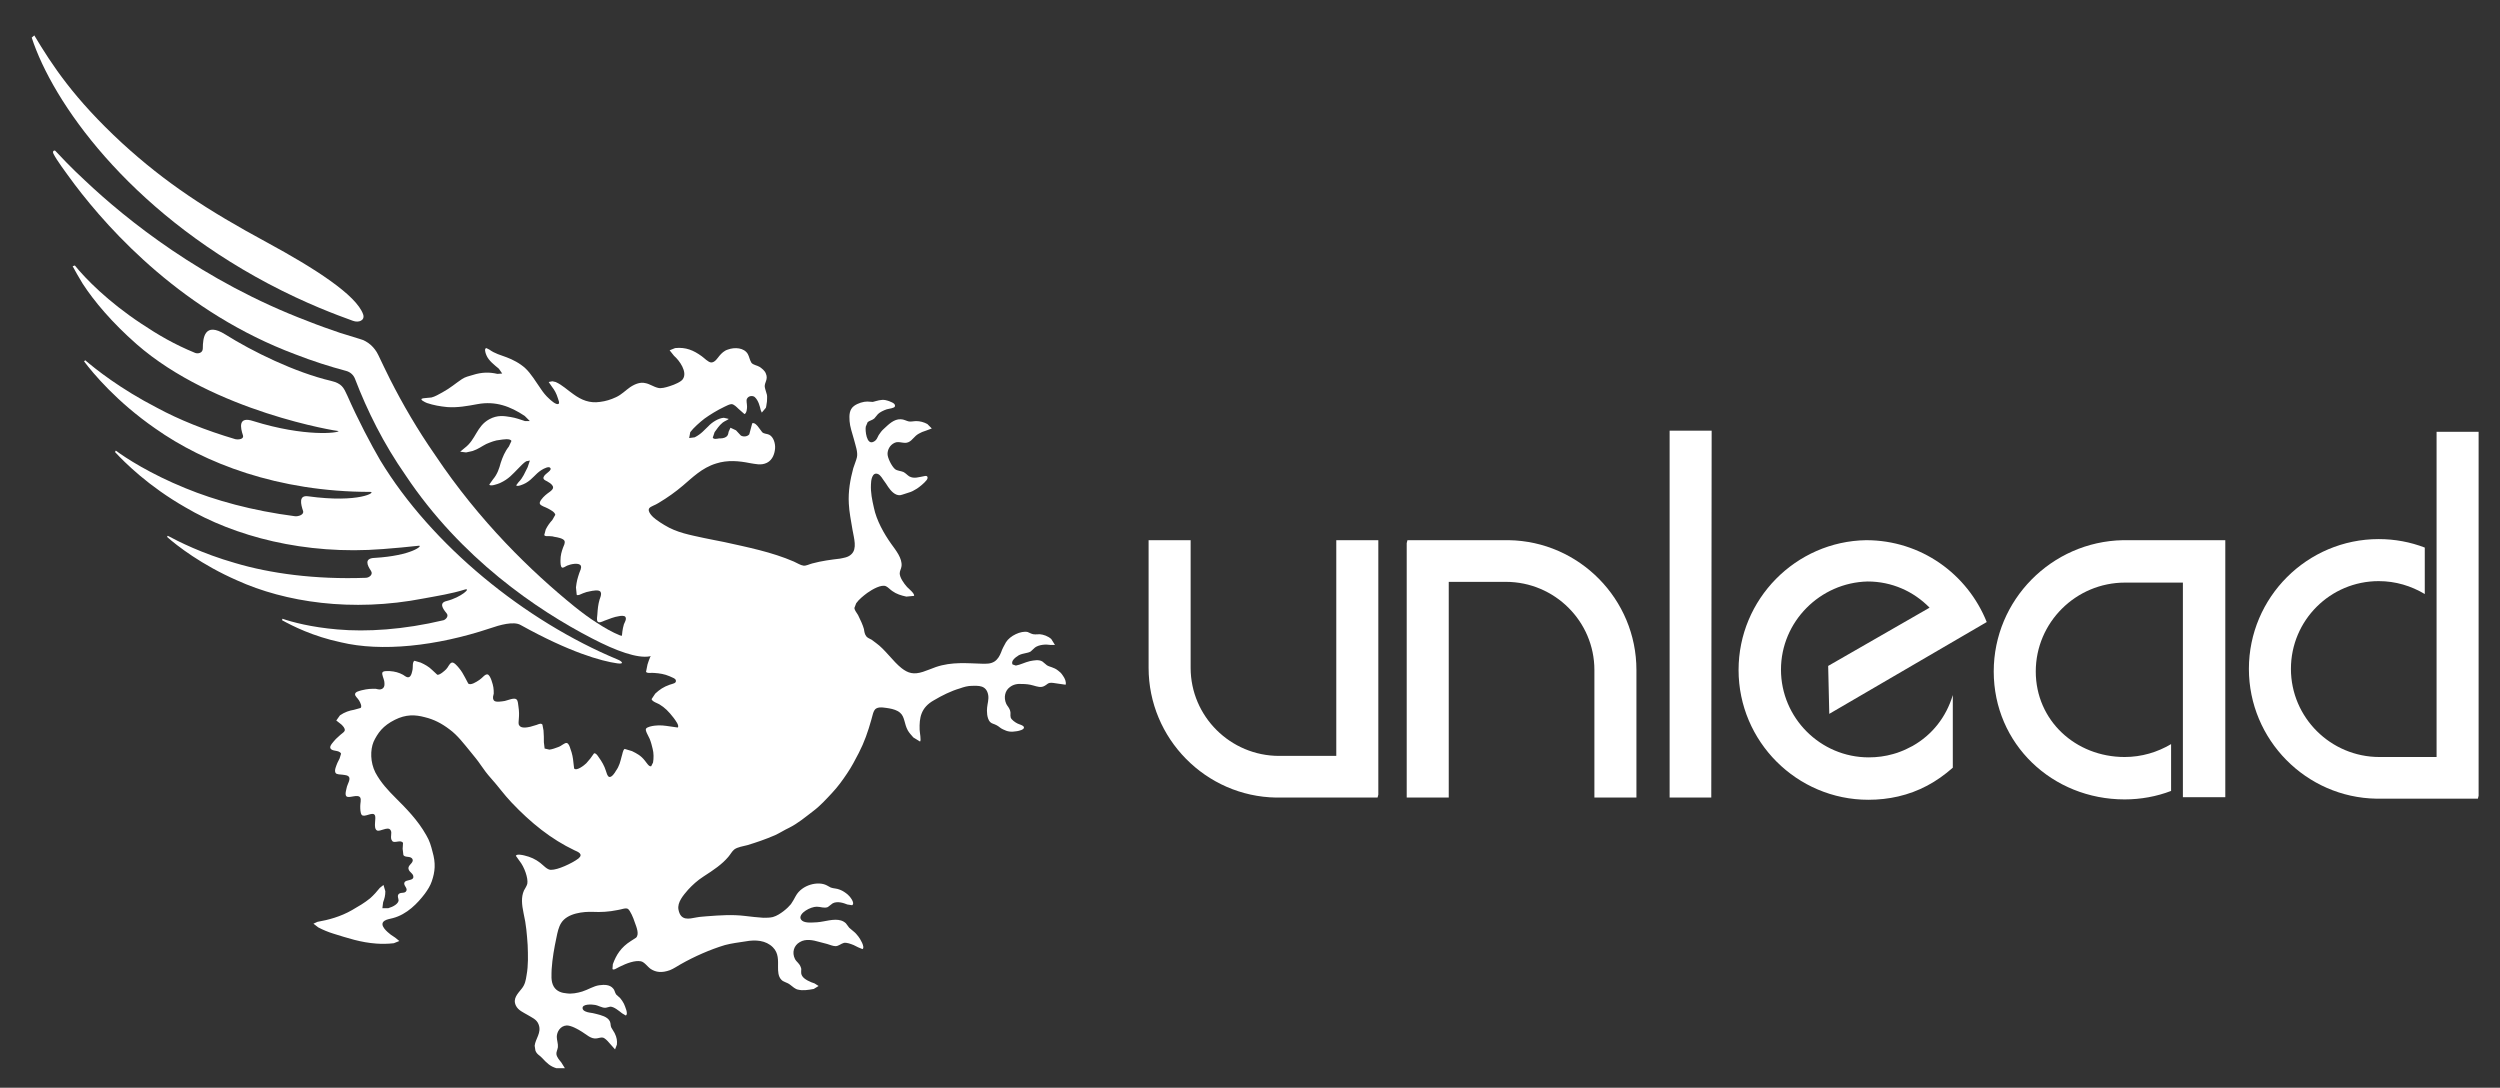 <?xml version="1.0" encoding="utf-8"?>
<!-- Generator: Adobe Illustrator 26.0.1, SVG Export Plug-In . SVG Version: 6.00 Build 0)  -->
<svg version="1.1" id="Livello_1" xmlns="http://www.w3.org/2000/svg" xmlns:xlink="http://www.w3.org/1999/xlink" x="0px" y="0px"
	 viewBox="0 0 678 295" style="enable-background:new 0 0 678 295;" xml:space="preserve">
<rect x="0" y="0" width="678" height="295" fill="#333333" stroke="none"/>
<style type="text/css">
	.st0{fill:#FFFFFF;}
</style>
<g>
	<path class="st0" d="M176.3,171.7c-3.7-0.1-7.1,1.1-8.2,0.6c-2-0.8-4.1-2-6.4-3.5c-1.9-1.2-3.9-2.7-5.9-4.3
		c-11.6-9.4-25.7-23-37.8-41.1c-4.8-6.9-8.8-13.8-12.2-20.5c-1.1-2.2-2.2-4.5-3.2-6.6c-1-2.1-2.8-3.8-5.1-4.4
		c-1.7-0.5-3.5-1.1-5.2-1.6c-2.9-1-5.8-2-8.8-3.2C55,76.3,34.2,59.5,23.1,49c-3.9-3.6-6.6-6.5-8.1-8.1c-0.2-0.2-0.9,0-0.5,0.8
		c0.9,1.8,3,4.6,5.8,8.4c9.7,12.8,29.6,34.7,59.8,46c4.6,1.8,9.3,3.3,13.8,4.5c1.1,0.3,2,1.1,2.4,2.2c3.3,8.6,7.7,17.5,13.7,26.1
		c15,22.5,35.6,36.5,50.5,44.2c6.7,3.5,12.4,5.5,15.7,4.9C181.5,176.9,179.6,171.8,176.3,171.7"/>
	<path class="st0" d="M167.4,179.9c2.1,0.3,1.2-0.6,0.2-1c-25.3-10.5-50.6-31.1-64.5-54.1c-2.4-4.1-6-10.9-8.9-17.5
		c-1-2.2-1.5-3.3-4.4-4c-9.8-2.3-21.4-8-28.7-12.6c-5.6-3.5-6.1,0.9-6.1,3.8c0,1.3-1.4,1.5-2.1,1.2c-5.6-2.3-9.9-4.8-14.7-8
		c-8.9-5.9-15-12.1-17.9-15.7l-0.6,0.2c0.7,1.3,1.6,2.9,2.7,4.7c3.1,4.8,8,10.6,14.6,16.4C58,111.7,91.8,117,91.8,116.9l0,0
		c0.2,0.5-9,1.7-23.1-2.7c-4.2-1.4-3.5,1.8-2.8,3.9c0.3,1-1.2,1.2-2.1,1c-8.1-2.4-15.3-5.3-21.2-8.5c-10.1-5.2-16.8-10.6-19.5-12.9
		L22.8,98c2.4,3.2,8.9,11,19.3,18.2c13.3,9.4,33.3,17.2,58.3,17.2c1.8,0-2.9,3.1-16.8,1.2c-2.7-0.4-2,2.2-1.4,4
		c0.3,1-1.3,1.5-2.2,1.4c-11.6-1.5-21.7-4.3-29.7-7.6c-9.6-3.9-16.2-8.2-18.9-10.2l-0.2,0.4c2.6,2.8,9.1,9.3,19.1,15
		c13.2,7.8,32.3,13,53.6,11.3c2.7-0.2,7.1-0.6,9.7-0.9c1.2-0.1-1.9,2.7-12,3.3c-2.9,0.1-2,2-1,3.5c0.7,1-0.5,1.9-1.4,1.9
		c-13.8,0.5-26-1.2-35.4-4c-9.1-2.6-15.5-5.9-18.3-7.4l-0.2,0.3c2.7,2.4,9.4,7.6,19,11.8c13,5.9,31.1,8.7,50.6,4.9
		c3.8-0.7,7.6-1.3,11.1-2.4c2-0.6-0.9,2.1-4.9,3.1c-2.1,0.5-1,2.1,0,3.3c0.7,0.8-0.2,1.7-0.8,1.9c-10.9,2.6-20.9,3.2-28.8,2.5
		c-7.1-0.6-12.3-2-14.9-2.9l-0.1,0.4c2.7,1.5,8.4,4.4,16,6c10.9,2.6,25.7,1.1,40.4-3.8c2.6-0.9,6.4-2,8.3-0.9
		C154.5,176.9,163.1,179.3,167.4,179.9"/>
	<path class="st0" d="M288.3,183.3c-0.5-0.8-0.9-1.1-1.3-1.4c-1.2-1-2.4-1-3.1-1.5l-1.2-1c-1-0.6-2.3-0.3-3.4-0.1
		c-1.3,0.3-2.6,1-3.8,1.2l-0.9-0.3c-0.5-0.9,0.7-1.9,1.7-2.5c1.2-0.6,2.3-0.5,3.2-1l1.2-1.1c1.1-0.8,3-0.9,4.1-0.7l1.3,0l-1-1.6
		c-0.9-0.8-2.1-1.2-3.1-1.3c-0.5,0-1.1,0.1-1.8,0c-0.5-0.1-1-0.4-1.5-0.6c-1.8-0.4-4.8,1-5.9,2.8c-0.5,0.9-1,1.8-1.3,2.7
		c-0.4,1-0.9,1.9-1.8,2.5c-1.1,0.7-2.3,0.6-3.3,0.6c-4-0.1-8.2-0.6-12.6,0.9c-1.1,0.4-2.3,0.9-3.5,1.3c-2.5,0.8-4,0.4-5.8-1
		c-2.3-1.8-4.5-5.1-6.9-6.8l-1.2-0.9c-0.5-0.3-1.2-0.5-1.5-1c-0.4-0.5-0.5-1.2-0.6-1.9c-0.3-1.1-1-2.6-1.6-3.8
		c-0.4-0.7-0.9-1.2-1-1.9l0.5-1.3c0.7-1,1.8-1.9,3-2.8c1.4-1,3.9-2.4,5.1-1.8c0.6,0.3,1.1,0.9,1.7,1.3c1.1,0.8,2.4,1.2,3.8,1.5
		l2.1-0.2c0.2-0.6-1.4-1.9-1.9-2.4c-0.9-1-2-2.6-2-3.7c0-0.7,0.4-1.2,0.5-2c0.2-2.1-1.5-4.2-2.8-6c-2-2.8-4-6.4-4.7-9.8
		c-0.5-2.2-0.9-4.1-0.8-6.3c0-1,0.3-3.6,2-2.8c0.6,0.3,1.2,1.3,1.4,1.6c0.4,0.5,0.9,1.3,1.3,1.9c0.7,1,1.8,2.3,3.2,2.2
		c0.6-0.1,1.6-0.5,2.3-0.7c0.8-0.2,1.5-0.6,2.3-1.1c0.6-0.4,1.9-1.4,2.6-2.3c0.4-0.5,0.4-1.3-0.5-1.1c-1.7,0.3-2.9,0.8-4.2,0.1
		c-0.5-0.3-1-0.9-1.6-1.2c-0.7-0.3-1.7-0.3-2.3-0.8c-0.9-0.8-2-3-2-4.1c0-1.1,0.6-2.4,1.9-3c1.2-0.6,2.6,0.4,3.8-0.2
		c1.1-0.5,1.5-1.6,2.8-2.3c0.5-0.3,1.2-0.6,1.9-0.8l1.6-0.6l-1.2-1.2c-0.9-0.5-2-0.8-3-0.8c-0.7,0-1.4,0.2-2,0.1
		c-0.6-0.1-1.4-0.6-2.2-0.6c-1.9-0.1-3.4,1.5-4.5,2.5c-0.7,0.6-1.1,1.2-1.5,1.8c-0.3,0.5-0.5,1.4-1.4,1.8c-1.9,1-2.3-3.1-2.1-4.1
		l0.5-1.2c0.4-0.4,1.2-0.5,1.8-1l1-1.2c0.5-0.5,1.5-1,2.4-1.3c0.7-0.2,2.1-0.3,2.2-0.8c0.2-0.7-0.8-1.1-1.1-1.2
		c-0.6-0.3-1.1-0.4-1.5-0.5c-1.2-0.2-2.2,0.2-3.4,0.5l-1.5-0.1c-1,0-2.5,0.4-3.6,1.2c-1.3,1-1.3,2.5-1.2,4.1c0.1,1.5,0.7,3.2,1.2,5
		c0.4,1.6,1.1,3.4,0.8,4.8c-0.2,0.9-0.7,2-1,3c-0.8,3-1.4,6.2-1.2,9.6c0.1,2.2,0.6,4.7,1,7.1c0.4,2.3,1.3,5.1-0.3,6.6
		c-0.9,0.9-2.2,1-3.1,1.2c-2.5,0.3-4.9,0.6-7.5,1.3c-0.8,0.2-1.7,0.7-2.4,0.6c-0.8-0.1-1.7-0.7-2.6-1.1c-6-2.6-12.6-3.9-18.9-5.3
		c-1.9-0.4-3.7-0.7-5.5-1.1c-3.6-0.8-7.3-1.4-10.7-3.5c-0.7-0.4-1.6-1-2.4-1.6c-0.7-0.5-2.4-2.1-1.7-3c0.4-0.5,1.6-0.8,2.5-1.4
		c2.5-1.5,4.6-3,6.6-4.7c2.5-2.1,5.1-4.8,9-6c3.1-1,6.2-0.7,9.2-0.1c1.4,0.2,3,0.7,4.6-0.1c1.6-0.8,2.1-2.6,2.2-3.9
		c0.1-1.3-0.4-3.1-1.6-3.7c-0.6-0.3-1.4-0.2-1.9-0.7l-0.9-1.2c-0.4-0.6-1.2-1.5-1.8-1.2l-0.4,1.5l-0.4,1.5c-0.7,0.8-1.9,0.6-2.3,0.3
		l-1.3-1.4l-1.5-0.7l-0.5,1.1c-0.1,0.6-0.2,1.1-0.7,1.4c-0.6,0.4-1.4,0.4-1.9,0.4c-0.6,0.1-1.4,0.3-1.7-0.2l0.5-1.5
		c0.7-0.9,1.1-1.7,2.2-2.6c0.5-0.4,1.6-0.8,1.6-1l-1.3-0.3c-1.5,0.1-3.3,1.3-4.2,2.3c-1.1,1-1.9,2.1-3.7,3l-1.5,0.2l0.3-1.6
		c0.9-1.2,2.6-2.7,3.9-3.7c1.4-1,3.3-2.2,5.4-3.2c0.6-0.3,1.4-0.7,1.9-0.7c0.6,0,1.4,0.8,1.8,1.2l1.7,1.5c0.6-0.2,0.7-1.5,0.7-2
		c0-0.9-0.3-1.7,0-2.2c0.5-0.9,1.7-0.8,2.1-0.4c1,0.9,1.4,2.6,1.6,3.5l0.3,0.7l1.1-1.3c0.2-0.6,0.2-1.4,0.3-1.7c0-0.7,0.1-1.2,0-1.8
		c-0.1-0.5-0.5-1.5-0.6-2.2c-0.1-1.2,1-2,0.3-3.6c-0.3-0.8-1.1-1.4-1.7-1.8s-1.7-0.5-2.2-1.1c-0.5-0.8-0.6-1.7-1-2.4
		c-1-1.7-3.5-1.9-5.4-1.2c-1,0.3-1.7,1-2.3,1.7c-0.5,0.6-1.2,1.8-2.2,1.8c-0.8,0-2-1.3-2.6-1.7c-2.2-1.6-4.3-2.5-7.2-2.2l-1.5,0.6
		l1.2,1.5c1.5,1.3,3.7,4.4,2.4,6.3c-0.4,0.7-2.2,1.5-3.5,1.9c-1.2,0.4-2.4,0.7-3.2,0.5c-1.3-0.3-2.3-1.1-3.5-1.3
		c-1.2-0.3-2.6,0.1-4.1,1.1c-1.3,0.9-2.3,2-3.8,2.7s-2.8,1.1-4.4,1.3c-2.8,0.4-5-0.5-7.2-2.1c-1.6-1.1-3-2.5-4.8-3.3l-0.9-0.2
		l-1,0.2l0.9,1.3c0.7,0.9,1.2,1.8,1.6,3.1c0.2,0.6,0.5,1.3,0.2,1.5c-0.6,0.5-2.3-1.1-2.6-1.4c-0.9-0.8-1.6-1.7-2.2-2.6
		c-1.4-2-2.7-4.2-4.2-5.6c-1.5-1.4-3.5-2.4-5.1-3c-1.6-0.6-3.2-1-4.7-2.1l-0.8-0.4c-0.6,0.1-0.3,1.2,0,1.9c0.6,1.5,2.2,2.7,3.4,3.7
		l0.9,1.3l-1.3,0.1c-2.1-0.5-4.2-0.5-6.7,0.3c-1,0.3-2,0.5-2.9,1.1c-1.8,1.2-3.1,2.4-5.3,3.6c-0.9,0.5-2.1,1.2-3,1.4
		c-0.7,0.1-1.4,0.1-2.1,0.2c-1.6,0.2,0.4,1.1,0.9,1.3c1.8,0.6,3.5,0.9,5.5,1.1c2.8,0.2,5.5-0.3,8.2-0.8c4.9-0.9,8.9,0.6,12.8,3.2
		l1.4,1.4l-1.3,0c-1.2-0.4-2.6-0.9-3.9-1.1c-1.8-0.3-3.6-0.6-5.8,0.6c-3.5,1.9-3.6,5.5-6.7,7.8l-1.2,1l1.6,0.2
		c0.7-0.1,1.2-0.3,1.8-0.4c1.5-0.5,2.5-1.3,3.7-1.9c1.2-0.5,2.4-1,3.7-1.1c0.7-0.1,2.8-0.5,3.1,0.3l-0.7,1.5
		c-1.1,1.4-1.7,2.9-2.2,4.4c-0.4,1.5-0.9,3.1-2.1,4.5l-1,1.4c0.2,0.6,2.2-0.1,2.9-0.4c2.4-1.1,3.4-2.4,4.9-3.9
		c0.7-0.7,1.5-1.6,2.2-2l1-0.2l-0.6,1.8c-0.8,1.5-1.2,2.8-2.5,4.1l-0.6,0.8c0.2,0.5,1.9-0.2,2.6-0.6c1.9-1.1,2.5-2.4,4.2-3.5
		c0.8-0.5,2.2-1.2,2.5-0.5c0.4,0.8-2.2,1.7-1.9,2.8c0.2,0.5,0.9,0.6,1.4,1c0.4,0.2,1.2,0.8,1.2,1.4c0,0.8-1.5,1.5-2.1,2.1
		c-0.8,0.7-1.7,1.8-1.5,2.3c0.2,0.6,1.5,0.9,2.2,1.3c0.7,0.4,1.8,0.9,2,1.7l-0.8,1.4c-0.8,0.9-1.3,1.6-1.8,2.6l-0.4,1.5
		c0.2,0.4,0.8,0.3,1.4,0.3c0.6,0,1.1,0.1,1.4,0.2c0.7,0.1,2.4,0.4,2.7,1.1c0.2,0.6-0.2,1.3-0.4,1.8c-0.4,1.1-0.7,2.1-0.7,3.5
		c0,0.6,0,1.7,0.4,1.9c0.3,0.2,0.8-0.2,1.4-0.5c0.9-0.4,3.2-0.9,3.7,0c0.3,0.6-0.2,1.4-0.4,2c-0.5,1.5-0.7,2.2-0.9,3.9l0.2,2
		c0.3,0.3,1-0.1,1.7-0.4c0.7-0.3,1.2-0.4,1.7-0.5c0.9-0.2,2.8-0.6,3.1,0.2c0.3,0.6-0.1,1.4-0.3,2c-0.4,1.4-0.5,2.5-0.6,4
		c0,0.5-0.3,1.6,0.1,2c0.4,0.4,1.2,0,1.9-0.3c1.4-0.5,2.5-1,3.9-1.2c0.5-0.1,1.4-0.2,1.7,0.2c0.4,0.6-0.2,1.5-0.4,2
		c-0.4,1.4-0.5,2.4-0.6,4.1c0,0.8-0.2,1.8,0.3,2.1c0.5,0.3,1.5-0.7,2.4-1c0.8-0.3,1.7-0.4,2.3-0.5c0.7-0.1,1.6-0.1,2.2-0.1
		c0.6,0,1.6,0,1.9,0.7c0.3,0.6-0.4,1.5-0.6,1.9c-0.6,1.2-1.1,2.4-1.5,3.7l-0.4,2c0.3,0.5,1.6,0.2,2.2,0.3c1.5,0.1,2.8,0.3,4.2,0.9
		c0.6,0.3,1.7,0.6,1.7,1.2c0.1,0.7-0.8,0.8-1.7,1.1c-1.7,0.6-2.7,1.3-3.9,2.4l-1,1.5c0.2,0.7,1.6,1.1,2.1,1.4
		c1.5,0.9,2.5,1.9,3.9,3.7c0.5,0.7,1.6,2.1,1.1,2.6l-2.1-0.3c-1.4-0.2-2.6-0.4-4.2-0.2c-0.7,0.1-1.9,0.3-2.3,0.8
		c-0.3,0.5,0.6,1.9,1,2.8c0.4,1,0.6,1.9,0.8,2.7c0.3,1.1,0.3,2.6,0.1,3.7l-0.5,1c-0.6,0.2-1.2-0.9-1.7-1.5c-1.1-1.4-2.1-1.9-3.5-2.6
		l-2-0.6c-0.5,0.3-0.6,1.5-0.8,2c-0.4,1.5-0.6,2.6-1.6,4c-0.2,0.4-1.1,1.8-1.8,1.6c-0.5-0.2-0.7-1.1-0.9-1.7
		c-0.4-1.3-1.1-2.5-1.9-3.6c-0.4-0.6-0.8-1.2-1.3-1.1l-1,1.4L159,207c-0.6,0.6-2.7,2.2-3.3,1.4l-0.2-1.7c-0.1-1.1-0.3-2.3-0.8-3.6
		c-0.2-0.7-0.5-1.5-1-1.6c-0.6-0.1-1.4,0.8-2.3,1.1c-0.8,0.3-1.6,0.6-2.4,0.7l-1.3-0.3l-0.2-1.7c0-1.1,0-1.9-0.1-3.2l-0.3-1.6
		c-0.4-0.4-0.8-0.2-1.6,0.1c-0.6,0.2-1.3,0.4-1.7,0.5c-0.9,0.2-2.5,0.5-3-0.4c-0.3-0.4-0.1-1.2-0.1-1.7c0.1-1.1,0.1-2.1-0.1-3.4
		c-0.1-0.6-0.1-1.5-0.5-1.9c-0.6-0.6-2.3,0.2-3.2,0.4c-0.7,0.1-2.6,0.5-3-0.2c-0.4-0.7-0.1-1.2,0-1.8c0-0.6,0-1.1-0.1-1.7
		c-0.1-0.7-0.8-3.4-1.6-3.5c-0.7-0.1-1.3,0.9-2.2,1.5c-0.9,0.6-2.3,1.5-3,1l-0.9-1.7c-0.4-0.8-1-1.8-1.6-2.5c-0.5-0.6-1.4-1.7-2-1.5
		c-0.7,0.3-0.9,1.2-1.5,1.8c-0.4,0.4-1.7,1.6-2.4,1.5l-1.4-1.3c-0.9-0.9-2-1.5-3.1-2l-1.7-0.5c-0.6,0.3-0.4,1.8-0.5,2.3
		c-0.1,0.5-0.3,1.8-0.9,2.1c-0.6,0.3-1.2-0.3-1.7-0.6c-1.1-0.6-2.2-0.9-3.6-1c-0.6,0-1.8-0.1-2,0.4c-0.2,0.5,0.4,1.7,0.5,2.3
		c0.1,0.7,0.2,1.5-0.4,2c-0.7,0.5-1.4,0.2-1.9,0.1c-1.4,0-2.1,0-3.8,0.4c-0.7,0.2-1.7,0.4-1.8,1c-0.1,0.6,0.7,1.1,1.1,1.8
		c0.4,0.7,0.8,1.6,0.4,2l-1.8,0.5c-1.2,0.2-2.5,0.6-3.8,1.5l-1,1.4l1.4,1.1c0.4,0.4,1,1,0.9,1.6c-0.1,0.4-0.6,0.7-1.2,1.2l-1.2,1.1
		c-0.7,0.8-1.8,1.9-1.5,2.5c0.4,1,2.4,0.4,2.9,1.5l-0.4,1.3l-0.6,1.2c-0.3,0.8-0.9,2-0.5,2.7c0.3,0.5,1.3,0.4,1.9,0.5
		c0.6,0.1,1.5,0.1,1.8,0.7c0.3,0.7-0.4,1.8-0.6,2.5c-0.2,0.9-0.6,2.1-0.2,2.6c0.6,0.8,3.1-0.7,3.8,0.4c0.3,0.6,0,1.5,0,2.3
		c0,0.7,0,1.9,0.4,2.4c0.7,0.8,2.9-0.9,3.5,0c0.6,0.7-0.5,3.5,0.6,4.2c0.8,0.5,3-1.2,3.7-0.1c0.6,0.8-0.3,2.1,0.5,3
		c0.6,0.7,2.3-0.5,2.9,0.5l-0.1,1.6l0.2,1.7c0.5,0.8,2.1,0.1,2.5,1.2c0.3,1-1.4,1.5-1.1,2.6c0.2,0.9,1.4,1.2,1.3,2.2
		c-0.1,1-2,0.6-2.4,1.4c-0.4,0.8,0.9,1.5,0.5,2.3c-0.4,0.8-1.4,0.3-2,0.8c-0.6,0.5-0.1,1.3-0.1,1.8c-0.1,0.9-1.4,1.7-2.8,2.1l-1.6,0
		l0.2-1.6c0.4-1.1,0.6-1.8,0.6-3L104,240l-1,0.8c-0.7,0.9-1.7,2-2.6,2.8c-1.6,1.3-3,2.1-4.9,3.2c-3.1,1.8-6.5,2.7-9.4,3.2l-1.1,0.5
		l1.3,1c1.3,0.7,2.8,1.3,4.1,1.7c3.9,1.2,7.4,2.4,11.7,2.7c1.4,0.1,3,0.1,4.7-0.1l1.5-0.6l-1.1-0.9l-1.2-0.8
		c-0.9-0.7-3.4-2.7-1.7-3.8c0.6-0.4,1.5-0.5,2.2-0.7c3.9-1,6.8-4.1,8.7-6.6c0.8-1.1,1.5-2.2,1.9-3.4c0.9-2.6,1.1-4.9,0.2-8
		c-0.4-1.6-0.8-3-1.7-4.5c-2.3-4.1-5.5-7.3-8.3-10.1c-2-2-4-4.1-5.5-6.9c-1.4-2.8-1.4-6.1-0.5-8.3c0.5-1.1,1.2-2.3,2.1-3.3
		c0.9-1,2.1-1.9,3.7-2.7c3-1.5,5.5-1.4,8.1-0.7c2.5,0.6,4.6,1.7,6.7,3.3c2.2,1.6,3.9,3.9,5.8,6.2c0.9,1.1,1.9,2.3,2.7,3.5
		s1.8,2.5,2.7,3.5c1.9,2.1,3.6,4.5,5.6,6.6c5.3,5.6,10.8,10,17.1,13c0.9,0.4,2.5,1,1.1,2.2c-0.9,0.7-2.4,1.5-3.8,2.1
		c-1.4,0.6-2.7,1-3.7,1c-1,0-2-1.2-2.9-1.9c-1.3-1-2.6-1.6-4.3-2c-0.4-0.1-2.1-0.5-2.3,0.1l1,1.4c1.3,1.6,2.4,4.7,2.1,6.2
		c-0.2,0.7-0.6,1.2-0.9,1.8c-0.8,1.8-0.6,3.8-0.1,6.2c0.7,3,0.9,5.7,1.1,8.6c0.1,2.7,0.2,5.5-0.3,8.2c-0.2,1.3-0.4,2.5-1.3,3.6
		c-1.1,1.4-2.5,2.7-1.6,4.6c0.6,1.3,2.1,1.9,3.1,2.5c1.1,0.7,2.6,1.2,3.1,2.7c0.8,2.2-0.9,3.8-1.1,5.7l0.2,1.3
		c0.4,1.1,1.2,1.3,1.8,2c1.3,1.4,2.2,2.3,3.9,2.8l2.3,0l-1-1.6c-0.5-0.6-1.2-1.4-1.3-2.2c-0.1-0.5,0.3-1.2,0.4-1.9
		c0.1-0.9-0.3-1.9-0.3-2.8c0-1.3,0.9-3,2.7-3.1c1.2,0,3,1,4.1,1.7c1.2,0.7,2.5,2.1,4.1,1.8c0.6-0.1,1.1-0.3,1.6-0.2
		c0.5,0.1,1.2,0.8,1.7,1.4l1.6,1.8l0.5-1.3c0.1-1,0-1.9-0.6-3.1c-0.3-0.6-0.7-1.1-0.9-1.5c-0.3-0.6-0.1-1-0.4-1.7
		c-0.6-1.3-2.5-1.7-3.6-2c-0.7-0.2-1.3-0.3-2-0.4c-0.6-0.1-1.7-0.4-1.8-1.1c-0.2-1.3,2.6-1.1,3.1-1c1.2,0.1,2.1,0.9,3.2,0.8l1.2-0.3
		c1,0,2.3,1.1,3.2,1.8l1,0.6c0.8-0.3-0.2-2.5-0.5-3.2c-0.3-0.6-0.6-1-1-1.5l-1.1-1c-0.4-0.6-0.4-1.2-0.8-1.6
		c-0.9-1.1-2.4-1.1-3.8-0.9c-1.5,0.2-3,1.2-4.6,1.7c-1.3,0.4-2.9,0.7-4.2,0.5c-1.3-0.1-2.7-0.5-3.5-1.8c-0.9-1.5-0.6-3.4-0.6-4.7
		c0.2-3,0.7-5.8,1.3-8.6c0.3-1.5,0.6-2.9,1.3-4c1.7-2.7,6.1-3.1,8.6-3c2.1,0.1,4.3,0,6.7-0.5c0.9-0.1,2.2-0.7,2.8-0.3
		c0.6,0.4,1.5,2.5,1.8,3.5c0.6,1.6,1.3,3.4,0.4,4.3l-1.4,0.9c-2.7,1.7-4,3.8-4.9,6.3l-0.1,1.3c0.3,0.4,1.1-0.2,1.9-0.6
		c2-1,4.2-1.8,5.8-1.5c1,0.2,1.8,1.5,2.7,2.1c1.4,0.9,3,1.1,5.2,0.3c1-0.4,2-1.1,2.9-1.6c3.7-2.1,8-4,12-5.2c1.9-0.5,3.7-0.7,5.6-1
		c2.7-0.5,5.5-0.3,7.4,1.6c1.6,1.6,1.4,3.6,1.4,5.4c0,1,0,2.5,0.9,3.4c0.5,0.6,1.5,0.7,2.3,1.3c0.8,0.6,1.5,1.3,2.3,1.4
		c1.2,0.3,2.6,0.1,4.2-0.2l1.3-0.8l-1.1-0.7c-1-0.3-2.9-1.1-3.4-2.1c-0.5-0.9,0-1.6-0.3-2.2c-0.4-1.2-1.1-1.4-1.6-2.3
		c-0.9-1.8-0.3-3.7,1.3-4.6c1.6-1,3.7-0.5,5.1-0.1c0.7,0.2,1.5,0.4,2.3,0.6c0.7,0.2,1.6,0.6,2.3,0.6c0.8,0,1.5-0.7,2.3-0.9
		c0.9-0.1,1.8,0.3,2.6,0.6l1.2,0.6l1.2,0.5c0.8-0.5-0.7-2.9-1.1-3.4c-0.4-0.5-0.8-1-1.2-1.3l-1.3-1.1l-0.9-1.2
		c-1.6-1.5-4-0.9-6.2-0.5c-1,0.2-2.3,0.3-3.2,0.3c-0.9,0-2.5,0-2.9-1.1c-0.4-1.5,2.7-3.2,4.4-3.2c1.1,0,2,0.5,3,0.1l1.3-1
		c1.3-0.7,3-0.1,4,0.3l1.3,0.2c0.9-0.6-0.7-2.5-1.2-2.9c-0.6-0.5-1.3-1-2.1-1.3c-0.9-0.4-1.7-0.3-2.5-0.6l-1.1-0.6
		c-2.3-1.2-6.7-0.2-8.4,2.9c-0.5,0.9-0.8,1.5-1.3,2.2c-0.5,0.6-1.1,1.2-2,1.9c-0.8,0.6-1.8,1.3-2.9,1.6c-0.8,0.2-1.7,0.2-2.6,0.2
		c-1.6-0.1-3.3-0.3-5-0.5c-3.4-0.4-6.5-0.2-10.4,0.1c-0.8,0.1-1.7,0.1-2.7,0.3c-2.1,0.4-4.3,1-4.9-2.1c-0.4-2,1.4-4,2.6-5.4
		c1.2-1.3,2.5-2.5,4.2-3.6c2.8-1.8,5-3.3,6.7-5.3c0.6-0.7,1-1.5,1.6-2c0.9-0.7,2.5-0.9,3.6-1.2c2.6-0.8,4.7-1.5,7.5-2.7
		c1.3-0.6,2.5-1.4,3.8-2c2.4-1.2,4.4-2.9,6.5-4.5c2-1.5,3.6-3.3,5.1-4.9c1.6-1.7,2.9-3.5,4.1-5.3c1.3-1.9,2.2-3.7,3.2-5.6
		c1.5-2.9,2.5-5.8,3.4-9c0.3-0.9,0.5-2.7,1.4-3.1c0.9-0.5,2.6-0.1,3.4,0c1.1,0.2,2.2,0.5,3,1.2c1.3,1.1,1.1,3,2.1,4.8
		c0.4,0.7,0.9,1.2,1.5,1.9l1.8,1.1c0.4-0.2-0.1-2.6-0.1-3.2c-0.1-3.2,0.3-6,3.9-8c2.2-1.3,4.6-2.5,7-3.2c1.1-0.4,2.2-0.7,3.3-0.7
		c1.6,0,3.9-0.3,4.4,2.5c0.2,1.2-0.2,2.3-0.3,3.4c-0.1,0.9-0.1,2.9,0.8,3.9c0.5,0.5,1.1,0.5,1.8,0.9c0.6,0.3,1,0.8,1.7,1.1
		c1.2,0.6,2.1,0.8,3.8,0.5c0.6-0.1,1.9-0.4,1.9-1c0-0.6-1.5-0.9-1.8-1.1c-0.6-0.3-1.6-1-1.8-1.6c-0.2-0.8,0.1-1.2-0.2-2
		c-0.3-0.8-0.7-1.1-1-1.7c-0.8-1.8-0.3-3.6,0.9-4.5c1-0.8,2.1-1,3.4-0.9c0.9,0,2,0.1,3,0.4c1.1,0.3,2.1,0.7,3.1,0.1
		c0.6-0.3,0.8-0.7,1.4-0.8c0.6-0.1,1.4,0.1,2.2,0.2l2.1,0.3C289.2,184.9,288.8,184,288.3,183.3"/>
	<path class="st0" d="M95.7,87c1.6,0.6,3.3-0.1,2.8-1.7C96.7,80,85.2,72.7,72.5,65.8C56.2,57,44.9,49.6,33.1,38.8
		C20,26.7,14.1,17.6,9.3,9.6l-0.7,0.6c5.7,17.5,26,46.5,64.1,66.7C83.1,82.4,91.3,85.4,95.7,87"/>
</g>
<g>
	<path class="st0" d="M523.3,164.8c-4.3-4.4-10.2-7.1-16.8-7.1c-12.9,0.3-23.5,10.9-23.5,23.9c0,13.1,10.7,23.8,23.8,23.8
		c2.3,0,4.5-0.3,6.6-0.9c0.7-0.2,1.4-0.4,2.1-0.7c1.1-0.4,2.2-1,3.2-1.5c5.3-3,9.1-7.8,10.9-13.8l0,19.7c-4.4,3.9-9.2,6.5-14.8,7.8
		c-2.6,0.6-5.3,0.9-8.1,0.9c-19.4,0-35.2-15.8-35.2-35.2c0-19.2,15.5-34.9,34.6-35.2c14.9,0,27.5,9.2,32.7,22.2l-42.7,24.9l-0.3-13
		L523.3,164.8"/>
	<path class="st0" d="M603.5,147.3l0,68.9H592v-58.2h-15.7c-13.3,0-24.2,10.8-24.2,24.1c0,13.3,10.8,23.2,24.1,23.2
		c4.6,0,8.9-1.3,12.6-3.5v12.7c-3.9,1.5-8.2,2.3-12.6,2.3c-19.6,0-35.5-15-35.5-34.7c0-19.4,15.7-35.2,35-35.6l27.8,0L603.5,147.3"
		/>
	<path class="st0" d="M672.2,215.8l0-98.7h-11.4v88.2h-15.5c-13.2,0-24-10.7-24-23.9s10.7-23.8,23.8-23.8c4.6,0,8.8,1.3,12.5,3.5
		v-12.6c-3.9-1.5-8.1-2.3-12.5-2.3c-19.4,0-35.2,15.8-35.2,35.2c0,19.2,15.5,34.9,34.6,35.2l27.5,0L672.2,215.8"/>
	<path class="st0" d="M373.8,215.5l0-69h-11.4V205h-15.5c-13.2,0-24-10.7-24-23.9c0-0.4,0-34.6,0-34.6h-11.4c0,0,0,34.2,0,34.6
		c0,19.2,15.5,34.9,34.6,35.2l27.5,0L373.8,215.5"/>
	<path class="st0" d="M381.5,147.3l0,69h11.4v-58.5h15.5c13.2,0,24,10.7,24,23.9c0,0.4,0,34.6,0,34.6h11.4c0,0,0-34.2,0-34.6
		c0-19.2-15.5-34.9-34.6-35.2l-27.5,0L381.5,147.3"/>
	<polyline class="st0" points="452.8,216.3 452.8,116.8 464.2,116.8 464.1,216.3 452.8,216.3 	"/>
</g>
</svg>
